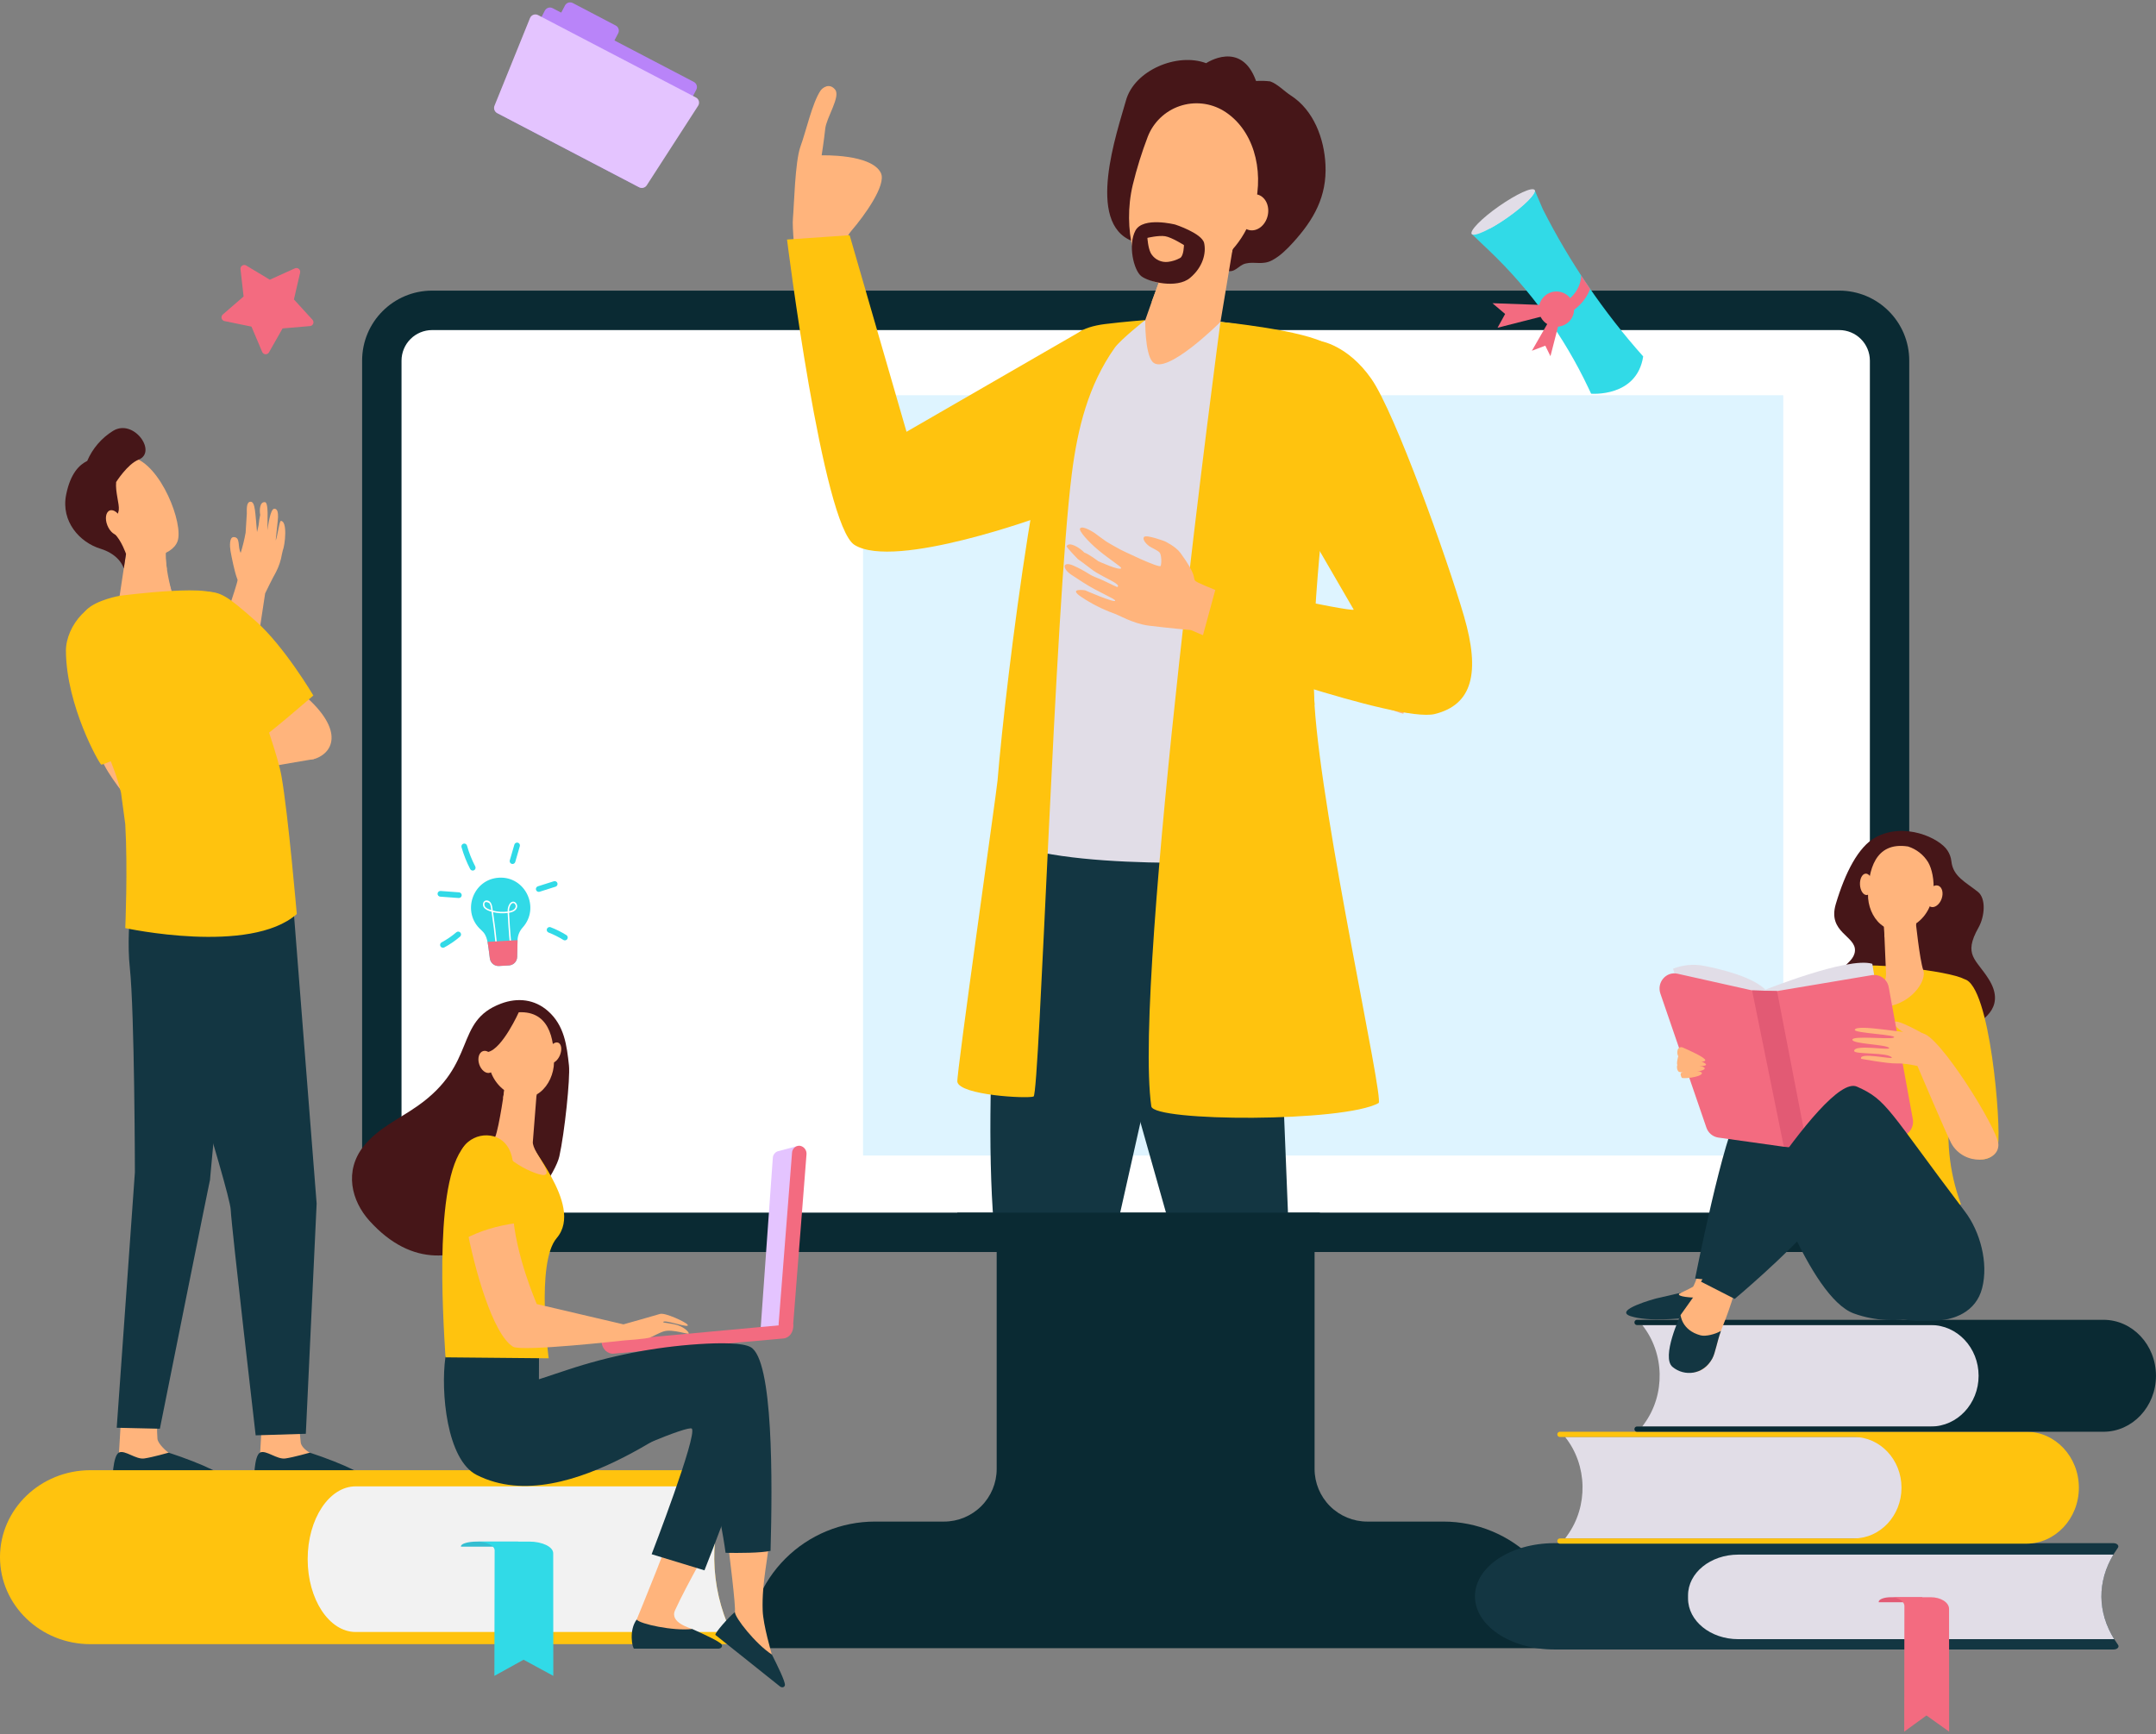<svg width="455" height="366" viewBox="0 0 455 366" fill="none" xmlns="http://www.w3.org/2000/svg">
<rect x="0" y="0" width="455" height="366" fill="#808080" stroke="none"/>
<g clip-path="url(#clip0_5469_3224)">
<path d="M173.157 19.135C171.416 21.742 170.121 27.667 168.938 30.903C167.754 34.139 167.571 43.828 167.346 45.95C167.121 48.071 167.884 54.84 167.884 54.84L176.624 56.264C176.624 56.264 177.429 51.317 179.754 48.619C182.256 45.722 187.131 39.077 185.905 36.522C183.948 32.445 173.399 32.79 173.399 32.79C173.399 32.79 173.904 29.593 174.155 27.191C174.406 24.789 177.442 20.399 176.246 18.916C175.049 17.434 173.598 18.493 173.157 19.135Z" fill="#FFB47C"/>
<path d="M304.628 321.165H288.545C285.596 321.165 282.769 319.994 280.684 317.911C278.599 315.827 277.428 313.001 277.428 310.055V261.056L210.339 260.117V310.055C210.339 313.001 209.167 315.827 207.083 317.911C204.998 319.994 202.17 321.165 199.222 321.165H184.635C181.124 321.165 177.648 321.856 174.405 323.199C171.162 324.543 168.215 326.511 165.734 328.993C163.252 331.475 161.284 334.421 159.942 337.663C158.601 340.905 157.911 344.38 157.914 347.888H331.349C331.349 340.804 328.535 334.01 323.524 328.999C318.513 323.988 311.717 321.17 304.628 321.165Z" fill="#0A2A33"/>
<path d="M55.333 74.287L53.07 68.939L47.38 67.772C47.234 67.742 47.099 67.672 46.991 67.569C46.883 67.467 46.806 67.336 46.768 67.192C46.73 67.048 46.734 66.896 46.778 66.754C46.822 66.612 46.905 66.484 47.018 66.387L51.407 62.584L50.755 56.815C50.738 56.667 50.763 56.517 50.828 56.383C50.892 56.248 50.992 56.135 51.118 56.054C51.243 55.974 51.389 55.93 51.538 55.928C51.687 55.926 51.834 55.966 51.961 56.043L56.938 59.038L62.227 56.643C62.363 56.581 62.513 56.559 62.66 56.578C62.808 56.597 62.948 56.657 63.063 56.752C63.178 56.846 63.265 56.97 63.313 57.111C63.361 57.252 63.369 57.404 63.336 57.549L62.031 63.203L65.945 67.492C66.045 67.602 66.112 67.738 66.139 67.884C66.166 68.03 66.152 68.181 66.098 68.32C66.044 68.459 65.952 68.579 65.832 68.669C65.713 68.758 65.571 68.812 65.423 68.825L59.635 69.323L56.765 74.371C56.691 74.501 56.583 74.608 56.451 74.679C56.32 74.75 56.172 74.783 56.023 74.775C55.874 74.766 55.73 74.715 55.608 74.629C55.486 74.543 55.391 74.424 55.333 74.287Z" fill="#F36B80"/>
<path d="M134.812 39.484L105.009 23.916C104.866 23.842 104.74 23.74 104.637 23.617C104.534 23.494 104.456 23.352 104.408 23.199C104.36 23.046 104.342 22.884 104.356 22.724C104.37 22.565 104.416 22.409 104.49 22.267L114.984 2.24C115.059 2.098 115.16 1.972 115.283 1.87C115.406 1.767 115.548 1.69 115.701 1.642C115.854 1.594 116.015 1.577 116.174 1.591C116.334 1.605 116.489 1.651 116.631 1.725L146.424 17.29C146.566 17.364 146.693 17.466 146.796 17.589C146.899 17.712 146.977 17.854 147.025 18.008C147.073 18.161 147.091 18.322 147.077 18.482C147.062 18.642 147.017 18.797 146.943 18.939L136.462 38.956C136.313 39.245 136.055 39.462 135.746 39.561C135.436 39.66 135.1 39.632 134.812 39.484Z" fill="#B984F9"/>
<path d="M127.224 10.603L118.155 5.851C117.868 5.701 117.652 5.443 117.556 5.133C117.459 4.824 117.489 4.489 117.639 4.202L119.234 1.152C119.385 0.866 119.643 0.651 119.952 0.555C120.26 0.459 120.595 0.49 120.881 0.64L129.95 5.388C130.232 5.538 130.445 5.793 130.541 6.098C130.638 6.403 130.61 6.733 130.465 7.018L128.874 10.068C128.801 10.212 128.7 10.34 128.578 10.445C128.455 10.55 128.313 10.629 128.16 10.679C128.007 10.728 127.845 10.747 127.684 10.734C127.524 10.721 127.367 10.677 127.224 10.603Z" fill="#B984F9"/>
<path d="M136.492 39.112C136.327 39.368 136.072 39.554 135.778 39.631C135.483 39.709 135.17 39.674 134.901 39.533L104.915 23.864C104.65 23.723 104.445 23.489 104.341 23.207C104.237 22.925 104.241 22.615 104.351 22.335L111.852 3.808C111.916 3.65 112.012 3.508 112.135 3.389C112.257 3.271 112.403 3.18 112.563 3.121C112.723 3.062 112.893 3.037 113.063 3.047C113.233 3.058 113.399 3.104 113.551 3.182L146.865 20.575C147.018 20.654 147.153 20.763 147.26 20.897C147.368 21.031 147.446 21.186 147.49 21.352C147.534 21.518 147.542 21.691 147.514 21.861C147.486 22.03 147.423 22.192 147.328 22.335L136.492 39.112Z" fill="#E4C4FF"/>
<path d="M388.148 61.342H91.198C83.037 61.342 76.422 67.953 76.422 76.109V249.5C76.422 257.655 83.037 264.266 91.198 264.266H388.148C396.308 264.266 402.924 257.655 402.924 249.5V76.109C402.924 67.953 396.308 61.342 388.148 61.342Z" fill="#0A2A33"/>
<path d="M394.617 76.112V249.49C394.617 250.338 394.45 251.178 394.125 251.962C393.8 252.745 393.324 253.457 392.724 254.057C392.124 254.657 391.411 255.133 390.627 255.457C389.843 255.782 389.003 255.949 388.154 255.949L91.203 255.949C89.492 255.949 87.85 255.271 86.638 254.063C85.426 252.855 84.742 251.217 84.737 249.506V76.128C84.737 74.415 85.418 72.772 86.63 71.561C87.842 70.349 89.486 69.669 91.2 69.669L388.154 69.669C389.865 69.67 391.506 70.348 392.717 71.556C393.929 72.763 394.612 74.402 394.617 76.112Z" fill="white"/>
<path d="M376.339 83.425H182.141V243.894H376.339V83.425Z" fill="#DEF4FF"/>
<path d="M127.125 323.906H53.452C48.378 323.906 44.266 328.168 44.266 333.428C44.266 338.688 48.378 342.951 53.452 342.951H127.132C125.444 340.061 124.554 336.775 124.553 333.429C124.552 330.083 125.44 326.797 127.125 323.906Z" fill="#FAE0B2"/>
<path d="M210.426 264.077H236.557L235.552 259.743L242.674 228.033L252.754 165.356L220.77 156.208L212.324 178.115C212.324 178.115 206.803 230.347 210.009 261.623C210.105 262.448 210.245 263.267 210.426 264.077Z" fill="#133642"/>
<path d="M273.51 264.077L271.961 259.697L268.834 181.726L261.578 157.349L224.875 158.101L223.867 177.45L248.364 264.077H273.51Z" fill="#133642"/>
<path d="M228.526 69.649L191.311 91.136L179.304 49.645L166.094 50.561C166.094 50.561 173.594 110.794 180.331 115.014C188.908 120.388 220.331 108.773 220.331 108.773L228.526 69.649Z" fill="#FFC30E"/>
<path d="M257.571 67.928C257.571 67.928 269.862 69.48 272.732 71.588C275.964 73.958 285.972 85.022 285.972 85.022C285.972 85.022 265.14 144.661 265.946 155.266C266.751 165.871 269.037 181.592 269.037 181.592C269.037 181.592 228.6 184.144 213.273 178.115C213.273 178.115 218.113 154.073 218.113 147.761C218.113 141.448 225.222 79.218 227.159 75.913C229.096 72.608 241.703 67.58 241.703 67.58L257.571 67.928Z" fill="#E1DDE7"/>
<path d="M202.037 228.362C201.776 227.094 210.349 166.927 210.516 164.792C212.251 143.609 220.195 79.178 227.653 70.226C228.546 69.395 230.767 68.698 233.196 68.401C237.286 67.899 241.675 67.564 241.675 67.564C241.675 67.564 236.474 71.673 235.231 73.43C229.687 81.284 227.405 90.396 226.179 100.108C222.624 128.272 219.389 230.976 218.124 231.445C216.735 231.937 202.611 231.174 202.037 228.362Z" fill="#FFC30E"/>
<path d="M254.544 13.337C254.544 13.337 261.947 8.338 265.077 17.098C266.068 17.034 267.062 17.06 268.048 17.176C269.571 17.691 271.042 19.275 272.398 20.142C277.234 23.238 279.465 29.247 279.726 34.765C280.052 41.462 277.277 46.361 272.878 51.197C271.573 52.624 270.191 54.016 268.492 54.925C266.44 56.023 264.816 55.153 262.889 55.619C261.259 56.01 260.694 57.725 258.78 57.109C256.096 56.242 253.279 52.872 249.949 53.38C246.62 53.889 238.95 50.887 238.93 50.877C229.069 47.035 235.728 27.963 237.626 21.195C239.387 14.84 248.443 11.036 254.544 13.337Z" fill="#461618"/>
<path d="M245.631 56.675L243.068 63.659L241.689 67.57C241.689 67.57 241.594 74.554 243.224 76.369C246.029 79.485 257.573 67.938 257.573 67.938L261.229 45.969L245.631 56.675Z" fill="#FFB47C"/>
<path d="M260.04 53.077C255.664 59.879 248.088 62.984 243.047 63.724L245.633 56.675L261.224 45.96L260.04 53.077Z" fill="#FFB47C"/>
<path d="M258.228 23.391C256.848 22.558 255.303 22.038 253.7 21.866C252.098 21.693 250.477 21.874 248.952 22.394C247.426 22.915 246.033 23.763 244.871 24.879C243.709 25.994 242.805 27.351 242.223 28.853C240.955 32.166 239.899 35.555 239.063 39.002C236.813 48.381 239.663 58.621 243.954 59.566C248.246 60.511 261.404 57.024 264.786 43.75C266.86 35.567 264.395 27.162 258.228 23.391Z" fill="#FFB47C"/>
<path d="M261.385 44.121C260.925 46.201 261.93 48.189 263.629 48.563C265.328 48.938 267.079 47.556 267.542 45.48C268.005 43.405 266.994 41.417 265.295 41.042C263.596 40.667 261.858 42.046 261.385 44.121Z" fill="#FFB47C"/>
<path d="M257.568 67.928C257.568 67.928 275.556 69.698 280.121 72.7C283.023 74.606 280.75 95.877 280.75 95.877C280.75 95.877 276.625 128.008 277.186 144.241C277.243 145.812 277.321 147.353 277.421 148.865C279.016 173.308 292.096 231.787 290.944 232.823C283.594 236.926 243.438 236.777 242.971 233.518C239.032 206.028 257.568 67.928 257.568 67.928Z" fill="#FFC30E"/>
<path d="M277.162 142.918C277.162 143.364 277.185 143.804 277.198 144.221C277.255 145.766 277.331 147.287 277.427 148.784L252.969 137.4L277.162 142.918Z" fill="#FFC30E"/>
<path d="M226.621 119.424C227.696 119.906 228.735 120.462 229.732 121.089C230.71 121.741 231.826 122.047 232.736 122.481C234.542 123.341 235.85 123.989 235.84 123.898C235.83 123.807 236.306 123.703 235.406 123.083C234.324 122.337 231.682 121.245 230.189 120.027C229.334 119.339 227.462 118.003 227.462 118.003C227.462 118.003 224.997 115.47 225.095 115.281C225.623 114.265 227.789 115.539 228.829 116.624C229.843 116.986 231.764 118.446 231.764 118.446C231.764 118.446 236.329 120.551 236.613 119.929C236.737 119.662 234.089 118.045 231.738 116.067C229.553 114.226 227.639 112.026 227.929 111.553C228.424 110.755 231.063 112.547 231.063 112.547C231.063 112.547 232.846 113.896 233.473 114.304C234.206 114.776 236.512 116.038 236.512 116.038C236.512 116.038 244.723 120.056 244.951 119.44C245.18 118.824 245.115 117.002 244.687 116.582C244.26 116.161 243.158 115.682 242.652 115.36C242 114.939 240.98 113.87 241.449 113.329C241.919 112.788 245.79 114.239 245.79 114.239C245.79 114.239 248.072 115.291 249.109 116.696C252.674 121.565 251.718 121.936 252.204 122.562C252.762 123.286 264.293 127.493 264.293 127.493C264.293 127.493 298.909 136.074 300.761 136.693L296.16 150.645C294.027 150.348 255.286 134.839 251.356 133.001C251.356 133.001 245.894 132.492 242.473 132.062C239.052 131.632 235.951 129.725 235.009 129.455C232.628 128.588 230.359 127.439 228.252 126.033C225.232 124.038 228.982 124.592 228.982 124.592C228.982 124.592 235.224 127.314 235.341 126.795C235.436 126.398 231.943 125.107 228.578 122.937C227.714 122.376 226.862 121.822 226.083 121.307C224.035 119.939 224.263 118.338 226.621 119.424Z" fill="#FFB47C"/>
<path d="M278.578 71.973C278.578 71.973 284.399 72.771 289.417 79.971C294.436 87.17 305.507 118.202 308.964 130.081C312.457 142.077 310.686 148.738 302.827 150.704C294.968 152.669 252.969 137.407 252.969 137.407L256.882 123.009C256.882 123.009 284.708 129.162 285.69 128.683L276.96 113.633C276.96 113.633 270.138 89.275 278.578 71.973Z" fill="#FFC30E"/>
<path d="M248.024 47.4C248.024 47.4 253.662 49.241 254.122 51.311C254.582 53.38 253.89 56.372 251.132 58.67C248.373 60.967 242.46 59.553 240.849 58.288C239.238 57.024 238.012 51.656 239.623 48.665C241.234 45.673 248.024 47.4 248.024 47.4Z" fill="#461618"/>
<path d="M249.861 51.731C249.861 51.731 249.825 54.039 249.052 54.453C248.257 54.89 247.384 55.17 246.482 55.277C245.821 55.353 245.151 55.248 244.544 54.974C243.937 54.699 243.417 54.264 243.039 53.716C242.965 53.612 242.899 53.503 242.84 53.39C242.266 52.24 242.148 50.209 242.148 50.209C242.148 50.209 244.529 49.632 245.908 49.864C247.288 50.095 249.861 51.731 249.861 51.731Z" fill="#FFB47C"/>
<path d="M21.453 160.037C21.589 160.591 21.799 161.125 22.076 161.624C23.876 165.059 28.044 169.967 28.044 169.967L31.272 162.335C31.272 162.335 30.747 159.939 29.834 156.517C26.72 157.365 23.749 157.857 21.453 160.037Z" fill="#FFB47C"/>
<path d="M39.96 153.418C39.96 153.418 21.956 161.566 21.372 161.396C20.997 161.295 13.989 148.986 13.914 137.41C13.878 132.065 19.171 125.645 25.077 126.906C28.051 127.558 28.012 128.415 32.401 135.119C36.79 141.823 39.96 153.418 39.96 153.418Z" fill="#FFC30E"/>
<path d="M55.332 299.245C55.332 299.245 54.904 306.662 54.901 306.679C54.745 307.62 54.125 309.938 54.125 310.805C54.125 314.021 68.682 308.073 65.421 306.646C65.124 306.519 63.579 305.541 63.465 304.449C63.331 302.761 62.94 299.349 62.94 299.349L55.332 299.245Z" fill="#FFB47C"/>
<path d="M65.387 306.617C65.387 306.617 61.969 307.594 60.218 307.845C58.467 308.096 56.158 306.02 54.922 306.581C53.559 307.197 53.618 312.74 53.618 312.74C53.618 312.74 71.948 314.318 77.097 312.685C79.135 312.04 72.375 308.908 65.387 306.617Z" fill="#133642"/>
<path d="M25.546 299.245C25.546 299.245 25.109 306.662 25.109 306.679C24.952 307.62 24.336 309.938 24.336 310.805C24.336 314.021 38.893 308.073 35.629 306.646C35.335 306.519 33.346 304.814 33.232 303.713C33.082 302.028 33.16 299.343 33.16 299.343L25.546 299.245Z" fill="#FFB47C"/>
<path d="M35.599 306.617C35.599 306.617 32.181 307.594 30.43 307.845C28.679 308.096 26.373 306.02 25.134 306.581C23.771 307.197 23.719 312.74 23.719 312.74C23.719 312.74 42.131 314.578 47.309 312.685C49.318 311.952 42.587 308.908 35.599 306.617Z" fill="#133642"/>
<path d="M30 164.147L42.819 145.303C42.875 145.137 42.992 144.801 43.168 144.283C43.82 142.416 45.157 138.525 46.328 134.653V134.611C46.697 133.258 47.476 130.899 48.229 128.614C49.067 126.079 50.108 122.93 50.144 122.393C50.111 122.301 50.052 122.135 49.971 121.917C49.501 120.636 48.865 117.586 48.64 116.262C48.497 115.418 48.356 113.365 49.312 113.365C50.815 113.365 50.098 115.415 50.792 116.696C51.232 115.296 51.58 113.868 51.836 112.423L52.087 108.418C52.136 108.115 51.829 105.905 52.883 105.905H52.935C53.881 105.977 53.861 108.327 54.239 112.3C54.367 111.843 54.49 111.293 54.585 110.784C54.643 110.079 54.752 109.378 54.911 108.689C54.722 107.581 54.833 105.834 55.955 106C56.519 106.081 56.473 108.519 56.473 108.519C56.473 108.845 56.434 111.429 56.45 111.941C56.568 111.074 57.018 107.378 57.898 107.378C58.629 107.378 58.687 108.356 58.674 109.155C58.674 109.621 58.205 113.616 58.179 114.079C58.524 113.473 58.932 109.953 59.274 109.953C60.699 109.953 60.184 114.959 59.659 116.266C59.591 116.495 59.538 116.728 59.499 116.963C59.285 118.26 58.873 119.516 58.276 120.688C57.38 122.295 56.144 124.85 55.955 125.251C55.818 126.049 55.391 128.92 54.849 132.531C54.618 134.076 54.367 135.767 54.102 137.524H54.086C54.04 137.905 53.76 139.111 52.759 143.641C51.37 149.833 51.226 150.11 51.164 150.224C50.561 151.342 36.737 171.04 36.163 171.877L35.818 172.369L30 164.147Z" fill="#FFB47C"/>
<path d="M53.849 120.196C53.849 120.196 52.809 117.406 50.953 117.4C51.277 117.293 51.623 117.268 51.959 117.329C52.295 117.389 52.611 117.532 52.877 117.745C53.764 118.475 53.849 120.196 53.849 120.196Z" fill="#FFB47C"/>
<path d="M26.903 114.802L25.25 125.753C25.25 125.753 31.541 131.052 35.222 129.934C38.301 128.995 36.201 124.778 36.201 124.778C36.201 124.778 34.57 118.932 35.062 115.868C35.555 112.805 26.903 114.802 26.903 114.802Z" fill="#FFB47C"/>
<path d="M28.087 118.114C30.346 119.172 32.751 119.881 35.222 120.219C34.991 118.687 34.857 117.064 35.053 115.868C35.288 114.454 33.572 114.118 31.658 114.167C29.15 114.392 26.92 114.819 26.92 114.819L26.594 116.924C27.014 117.409 27.52 117.812 28.087 118.114Z" fill="#FFB47C"/>
<path d="M18.962 102.18C18.701 102.18 21.447 114.415 25.697 116.52C29.946 118.625 36.282 117.527 37.472 114.239C38.776 110.595 33.989 98.113 28.015 96.529C22.041 94.945 18.962 102.18 18.962 102.18Z" fill="#FFB47C"/>
<path d="M23.88 90.93C21.442 92.435 19.529 94.657 18.405 97.292C16.814 98.084 14.886 99.798 13.96 104.419C12.822 110.103 16.866 114.483 21.154 115.803C25.442 117.123 26.121 120.007 26.121 120.007L26.597 116.911C26.597 116.911 25.638 114.105 24.203 112.707C22.768 111.309 24.885 109.278 25.071 107.616C25.211 106.339 24.314 103.859 24.51 101.75C24.51 101.75 26.893 97.96 29.241 97.025C33.246 95.428 28.237 88.297 23.88 90.93Z" fill="#461618"/>
<path d="M25.68 109.735C26.238 111.146 26.006 112.55 25.175 112.867C24.343 113.183 23.218 112.296 22.657 110.885C22.096 109.474 22.331 108.069 23.163 107.75C23.994 107.431 25.126 108.32 25.68 109.735Z" fill="#FFB47C"/>
<path d="M41.516 164.45L66.247 160.213C66.247 160.213 63.433 152.779 62.429 152.779C61.424 152.779 43.727 160.885 43.727 160.885L42.321 163.85L41.516 164.45Z" fill="#FFB47C"/>
<path d="M28.846 182.241C28.846 182.241 26.381 194.752 27.395 204.242C28.409 213.732 28.468 247.433 28.468 247.433L24.633 301.36L33.738 301.568C33.738 301.568 44.532 247.668 44.33 249.05C44.127 250.432 47.94 211.099 47.94 211.099L35.081 181.048L28.846 182.241Z" fill="#133642"/>
<path d="M30.835 181.719C30.835 181.719 29.227 192.989 31.239 197.929C33.251 202.87 48.487 251.357 48.686 255.31C48.885 259.264 53.956 302.96 53.956 302.96L64.541 302.634L66.824 254.052L62.036 193.008L57.393 177.571L30.835 181.719Z" fill="#133642"/>
<path d="M25.25 125.753C25.25 125.753 27.859 127.552 30.298 127.343C32.737 127.134 36.168 124.778 36.168 124.778L35.689 123.077C35.689 123.077 29.392 122.099 29.232 122.217C29.072 122.334 25.25 125.753 25.25 125.753Z" fill="#FFB47C"/>
<path d="M53.07 152.421C53.07 152.421 62.426 161.683 66.649 160.102C70.872 158.522 72.62 153.115 62.315 145.206C53.093 138.127 53.07 152.421 53.07 152.421Z" fill="#FFB47C"/>
<path d="M59.409 163.857C58.02 155.924 47.946 131.241 47.141 126.704C46.753 124.495 41.32 124.446 36.145 124.733C30.679 125.039 25.246 125.762 25.246 125.762C25.246 125.762 20.41 126.597 18.281 128.695C16.151 130.794 15.584 136.579 18.646 147.565C21.062 156.237 24.056 160.999 25.54 167.318C25.84 169.436 26.097 171.528 26.436 173.969C26.981 183.42 26.436 195.896 26.436 195.896C26.436 195.896 52.779 201.628 62.634 192.93C62.627 192.914 60.834 171.985 59.409 163.857Z" fill="#FFC30E"/>
<path d="M66.131 146.802C66.131 146.802 55.794 155.752 55.191 155.752C54.802 155.752 40.441 144.671 37.124 135.562C35.292 130.53 39.136 124.899 43.529 124.915C46.572 124.915 47.925 125.753 53.964 131.088C60.004 136.423 66.131 146.802 66.131 146.802Z" fill="#FFC30E"/>
<path d="M278.542 255.962H202.031V264.266H278.542V255.962Z" fill="#0A2A33"/>
<path d="M105.301 185.259C110.881 184.933 114.054 191.643 110.284 195.798C109.612 196.549 109.233 197.518 109.218 198.526L109.136 201.99C109.125 202.45 108.941 202.889 108.62 203.22C108.3 203.551 107.867 203.749 107.408 203.776L105.295 203.897C104.834 203.922 104.381 203.774 104.025 203.481C103.67 203.188 103.437 202.772 103.374 202.316C102.901 198.865 102.976 197.555 101.538 196.29C97.328 192.588 99.725 185.571 105.301 185.259Z" fill="#31DAE7"/>
<path d="M107.655 199.758C107.375 196.958 107.176 193.865 107.137 192.705C106.106 192.835 105.061 192.774 104.052 192.526C104.398 194.833 104.688 197.17 104.91 199.487L104.613 199.517C104.385 197.164 104.088 194.785 103.736 192.441C103.129 192.265 102.431 192.027 102.086 191.499C102.007 191.373 101.956 191.231 101.934 191.084C101.912 190.937 101.92 190.786 101.958 190.642C102.164 189.886 103.083 189.88 103.54 190.505C103.843 190.919 103.892 191.483 104.003 192.203C105.024 192.47 106.087 192.539 107.134 192.405C107.098 191.84 107.238 191.278 107.535 190.795C108.663 189.166 110.561 192.145 107.437 192.663C107.463 193.569 107.655 196.746 107.955 199.725L107.655 199.758ZM107.783 190.958C107.529 191.377 107.408 191.862 107.434 192.35C108.112 192.229 108.542 191.998 108.738 191.643C109.1 191.056 108.389 190.085 107.783 190.968V190.958ZM102.49 190.391C102.164 190.548 102.164 191.043 102.34 191.33C102.607 191.75 103.191 191.952 103.687 192.102C103.599 191.529 103.553 191.02 103.299 190.672C103.07 190.487 102.783 190.391 102.49 190.401V190.391Z" fill="white"/>
<path d="M109.228 198.441C109.227 198.469 109.227 198.498 109.228 198.526L109.147 201.99C109.135 202.45 108.951 202.889 108.631 203.22C108.311 203.551 107.878 203.749 107.418 203.776L105.305 203.897C104.845 203.922 104.392 203.774 104.036 203.481C103.68 203.188 103.447 202.772 103.384 202.316C103.176 200.781 103.058 199.67 102.898 198.796L109.228 198.441Z" fill="#F36B80"/>
<path d="M108.744 181.918L109.7 178.623C109.724 178.547 109.732 178.466 109.724 178.386C109.717 178.306 109.693 178.229 109.655 178.159C109.617 178.088 109.565 178.026 109.502 177.976C109.44 177.926 109.368 177.889 109.29 177.867C109.213 177.845 109.132 177.839 109.053 177.849C108.973 177.859 108.896 177.885 108.827 177.925C108.757 177.965 108.697 178.019 108.648 178.083C108.6 178.146 108.565 178.22 108.545 178.297L107.59 181.589C107.566 181.665 107.558 181.746 107.565 181.826C107.573 181.905 107.597 181.983 107.635 182.053C107.673 182.124 107.725 182.186 107.788 182.236C107.85 182.286 107.922 182.323 107.999 182.345C108.077 182.367 108.157 182.373 108.237 182.363C108.317 182.353 108.393 182.327 108.463 182.287C108.532 182.247 108.593 182.193 108.641 182.129C108.69 182.065 108.725 181.992 108.744 181.915V181.918Z" fill="#31DAE7"/>
<path d="M113.843 188.234L117.281 187.145C117.423 187.089 117.538 186.982 117.604 186.844C117.669 186.706 117.68 186.549 117.634 186.403C117.589 186.258 117.489 186.135 117.356 186.06C117.223 185.985 117.067 185.963 116.919 185.998L113.481 187.087C113.338 187.142 113.22 187.25 113.153 187.388C113.087 187.527 113.075 187.686 113.122 187.833C113.169 187.979 113.27 188.103 113.405 188.177C113.539 188.252 113.697 188.272 113.847 188.234H113.843Z" fill="#31DAE7"/>
<path d="M119.721 198.203C119.763 198.136 119.792 198.062 119.805 197.984C119.818 197.907 119.816 197.827 119.799 197.75C119.781 197.673 119.749 197.601 119.703 197.536C119.657 197.472 119.599 197.417 119.532 197.375C118.478 196.717 117.363 196.161 116.203 195.713C116.053 195.657 115.888 195.661 115.742 195.726C115.596 195.791 115.482 195.91 115.423 196.059C115.366 196.207 115.37 196.372 115.434 196.517C115.498 196.663 115.617 196.777 115.766 196.834C116.856 197.256 117.903 197.781 118.893 198.402C118.96 198.444 119.035 198.471 119.114 198.484C119.192 198.497 119.272 198.493 119.349 198.475C119.426 198.457 119.498 198.423 119.562 198.376C119.626 198.33 119.68 198.271 119.721 198.203Z" fill="#31DAE7"/>
<path d="M100.042 183.691C100.183 183.617 100.289 183.49 100.337 183.338C100.385 183.186 100.37 183.021 100.297 182.879C99.566 181.479 98.982 180.007 98.555 178.486C98.512 178.333 98.409 178.203 98.27 178.125C98.131 178.047 97.967 178.028 97.813 178.071C97.66 178.114 97.53 178.216 97.452 178.355C97.374 178.494 97.354 178.659 97.397 178.812C97.849 180.412 98.463 181.962 99.23 183.437C99.305 183.578 99.432 183.684 99.584 183.731C99.736 183.779 99.901 183.764 100.042 183.691Z" fill="#31DAE7"/>
<path d="M97.438 189C97.444 188.92 97.435 188.84 97.41 188.764C97.386 188.688 97.347 188.618 97.295 188.558C97.243 188.497 97.18 188.447 97.108 188.411C97.037 188.375 96.959 188.354 96.88 188.348L92.989 188.061C92.83 188.05 92.673 188.101 92.552 188.206C92.431 188.31 92.357 188.458 92.345 188.617C92.334 188.776 92.386 188.933 92.49 189.054C92.594 189.174 92.742 189.249 92.901 189.26L96.792 189.547C96.95 189.559 97.106 189.508 97.227 189.406C97.348 189.303 97.423 189.157 97.438 189Z" fill="#31DAE7"/>
<path d="M93.614 200.028C93.668 200.018 93.719 199.999 93.767 199.973C94.954 199.335 96.069 198.57 97.09 197.691C97.151 197.641 97.201 197.579 97.237 197.508C97.272 197.438 97.294 197.362 97.3 197.283C97.306 197.205 97.297 197.126 97.272 197.051C97.247 196.976 97.207 196.907 97.156 196.847C97.105 196.787 97.042 196.737 96.972 196.701C96.901 196.665 96.825 196.643 96.746 196.637C96.667 196.631 96.588 196.64 96.513 196.664C96.438 196.689 96.368 196.728 96.308 196.779C95.35 197.598 94.307 198.313 93.197 198.91C93.067 198.978 92.967 199.091 92.915 199.227C92.862 199.364 92.862 199.515 92.913 199.652C92.964 199.789 93.064 199.902 93.193 199.971C93.322 200.04 93.472 200.059 93.614 200.025V200.028Z" fill="#31DAE7"/>
<path d="M446.952 326.699C447.278 326.249 446.783 325.721 446.033 325.721H328.022C318.771 325.721 311.273 330.743 311.273 336.942C311.273 343.134 318.774 348.162 328.022 348.162H446.072C446.825 348.162 447.321 347.634 446.991 347.185C442.312 340.696 442.325 333.158 446.952 326.699Z" fill="#133642"/>
<path d="M446.009 328.139H366.831C360.98 328.139 356.242 331.988 356.242 336.736V337.388C356.242 342.136 360.98 345.985 366.831 345.985H446.178C442.63 340.262 442.591 333.852 446.009 328.139Z" fill="#E1DDE7"/>
<path d="M330.305 324.727H392.173C397.658 324.727 402.106 319.933 402.106 314.021C402.106 308.109 397.658 303.315 392.173 303.315H330.305C335.033 309.25 335.216 317.958 330.745 324.117L330.305 324.727Z" fill="#E1DDE7"/>
<path d="M401.29 314.015C401.29 308.103 396.793 303.309 391.243 303.309H329.179C329.107 303.307 329.037 303.29 328.972 303.261C328.907 303.232 328.849 303.19 328.8 303.137C328.752 303.085 328.714 303.024 328.689 302.957C328.665 302.89 328.654 302.819 328.657 302.748C328.654 302.607 328.707 302.47 328.805 302.367C328.903 302.265 329.037 302.205 329.179 302.201H427.636C433.76 302.201 438.723 307.49 438.723 314.015C438.723 320.532 433.76 325.828 427.636 325.828H329.179C329.037 325.824 328.903 325.764 328.805 325.662C328.707 325.559 328.654 325.422 328.657 325.281C328.654 325.21 328.665 325.139 328.689 325.072C328.714 325.005 328.752 324.944 328.8 324.892C328.849 324.839 328.907 324.797 328.972 324.768C329.037 324.739 329.107 324.722 329.179 324.72H391.243C396.793 324.727 401.29 319.933 401.29 314.015Z" fill="#FFC30E"/>
<path d="M346.578 301.096H408.45C413.935 301.096 418.383 296.302 418.383 290.39C418.383 284.478 413.935 279.684 408.45 279.684H346.578C351.307 285.619 351.493 294.327 347.022 300.486L346.578 301.096Z" fill="#E1DDE7"/>
<path d="M417.563 290.39C417.563 284.478 413.063 279.684 407.516 279.684H345.449C345.378 279.682 345.308 279.665 345.243 279.636C345.179 279.606 345.121 279.564 345.073 279.512C345.024 279.46 344.987 279.399 344.963 279.332C344.938 279.266 344.927 279.195 344.93 279.124C344.927 278.983 344.979 278.846 345.076 278.743C345.174 278.641 345.307 278.581 345.449 278.576H443.906C450.034 278.576 454.994 283.866 454.994 290.39C454.994 296.908 450.03 302.207 443.906 302.207H345.449C345.307 302.202 345.173 302.141 345.076 302.038C344.979 301.935 344.927 301.798 344.93 301.656C344.927 301.586 344.938 301.515 344.963 301.448C344.987 301.381 345.024 301.32 345.073 301.268C345.121 301.216 345.179 301.174 345.243 301.145C345.308 301.115 345.378 301.098 345.449 301.096H407.516C413.063 301.096 417.563 296.302 417.563 290.39Z" fill="#0A2A33"/>
<path d="M405.676 337.131H399.056C397.631 337.131 396.477 337.571 396.477 338.108V338.196H405.676V337.131Z" fill="#E25A74"/>
<path d="M411.328 339.601C411.328 338.235 409.6 337.131 407.467 337.131H398.969C400.599 337.131 401.904 337.968 401.904 339.005L401.865 365.5L406.56 362.091L411.344 365.5L411.328 339.601Z" fill="#F36B80"/>
<path d="M349.467 274.082L355.112 272.779C358.074 272.923 361.042 272.728 363.959 272.198C363.959 272.198 364.39 273.333 364.576 275.676C364.605 276.08 364.028 278.091 363.627 278.149C362.172 278.374 359.616 278.12 355.083 278.224C355.083 278.224 347.941 279.068 344.119 277.807C340.297 276.546 349.467 274.082 349.467 274.082Z" fill="#133642"/>
<path d="M411.817 181.771C412.143 185.03 414.879 186.2 417.442 188.27C419.16 189.661 418.867 193.416 417.553 195.765C414.22 201.677 417.057 202.404 419.741 206.745C426.208 217.197 406.172 219.507 403.794 220.286C401.417 221.065 399.803 222.007 398.397 221.85C394.158 221.384 390.277 215.362 388.125 209.792C385.973 204.223 391.2 203.926 391.464 200.729C391.729 197.532 385.617 196.841 387.431 190.799C389.387 184.261 392.159 178.721 395.837 176.736C401.923 173.448 409.319 176.886 411.001 179.526C411.446 180.2 411.726 180.969 411.817 181.771Z" fill="#461618"/>
<path d="M412.283 253.329C412.812 254.632 415.711 259.277 415.711 259.277L375.019 259.681L374.367 251.338C385.54 251.25 396.581 246.312 406.876 242.78C407.154 243.409 412.029 252.693 412.283 253.329Z" fill="#FAE0B2"/>
<path d="M383.44 221.332C383.44 221.332 385.624 205.917 389.137 204.317C392.649 202.717 411.683 204.933 414.534 206.673C417.384 208.414 412.636 226.514 411.908 231.578C411.866 231.882 411.817 232.185 411.768 232.485C410.556 239.778 411.271 247.261 413.842 254.193C403.43 257.354 400.726 259.081 389.561 258.778L385.39 234.398C385.39 234.398 382.073 222.6 383.44 221.332Z" fill="#FFC30E"/>
<path d="M404.249 194.172C404.249 194.172 405.126 202.645 405.88 204.741C406.633 206.836 403.871 211.057 399.358 212.236C394.844 213.416 398.132 207.713 398.027 205.513C397.923 203.313 397.486 192.898 397.486 192.898L404.249 194.172Z" fill="#FFB47C"/>
<path d="M404.372 195.149C403.781 195.82 403.086 196.392 402.315 196.844C400.612 197.845 399.054 198.066 397.713 197.757L397.508 192.891L404.265 194.172C404.265 194.172 404.294 194.543 404.372 195.149Z" fill="#FFB47C"/>
<path d="M402.673 178.672C404.428 179.231 405.925 180.398 406.893 181.964C408.455 184.571 409.323 192.047 403.749 195.325C398.176 198.604 394.116 193.536 394.221 188.736C394.325 183.935 395.577 177.571 402.673 178.672Z" fill="#FFB47C"/>
<path d="M392.528 186.728C392.59 187.973 393.226 188.954 393.953 188.918C394.681 188.882 395.215 187.84 395.153 186.591C395.091 185.343 394.456 184.365 393.732 184.401C393.008 184.437 392.466 185.48 392.528 186.728Z" fill="#FFB47C"/>
<path d="M406.745 188.638C406.305 189.87 406.624 191.112 407.452 191.408C408.281 191.705 409.314 190.949 409.755 189.717C410.195 188.485 409.879 187.243 409.047 186.943C408.215 186.644 407.185 187.403 406.745 188.638Z" fill="#FFB47C"/>
<path d="M414.537 206.673C414.537 206.673 411.276 208.375 409.303 213.123C407.33 217.871 414.087 242.092 415.535 243.643C416.983 245.195 420.978 245.439 421.659 241.646C422.341 237.852 420.042 207.869 414.537 206.673Z" fill="#FFC30E"/>
<path d="M395.128 203.431L400.724 236.998L378.937 240.521L372.023 209.108C372.023 209.108 389.946 201.856 395.128 203.431Z" fill="#E1DDE7"/>
<path d="M353.086 204.467C355.166 203.648 357.437 203.44 359.631 203.867C363.707 204.666 370.187 206.315 372.789 209.108C376.702 213.322 380.345 241.206 380.345 241.206L363.414 237.428L353.086 204.483V204.467Z" fill="#E1DDE7"/>
<path d="M411.332 261.91C408.485 254.007 376.22 225.243 367.68 227.456L372.268 244.999C372.268 244.999 381.758 273.812 391.247 277.243C400.737 280.675 409.434 276.768 409.434 276.768C409.434 276.768 414.179 269.813 411.332 261.91Z" fill="#133642"/>
<path d="M399.745 215.759C399.344 216.561 401.911 217.995 402.654 218.536C403.398 219.077 406.496 218.536 406.496 218.536C406.496 218.536 400.192 214.866 399.745 215.759Z" fill="#FFB47C"/>
<path d="M372.185 253.355C372.185 253.355 363.986 270.383 363.957 272.156C363.918 274.708 352.103 274.007 354.669 272.915C355.26 272.664 357.122 271.723 357.278 271.612C358.041 270.96 364.847 249.809 364.847 249.809L372.185 253.355Z" fill="#FFB47C"/>
<path d="M374.799 232.986C374.402 232.55 370.234 230.901 367.048 234.883C363.862 238.865 357.734 269.865 357.734 269.865L365.274 270.605C365.274 270.605 384.022 243.154 374.799 232.986Z" fill="#133642"/>
<path d="M350.415 209.743L360.113 237.999C360.296 238.548 360.627 239.036 361.07 239.409C361.513 239.782 362.051 240.024 362.624 240.11C371.716 241.398 376.461 242.05 376.461 242.05C376.461 242.05 378.235 242.141 380.113 242.167L400.928 239.944C401.364 239.889 401.784 239.745 402.161 239.521C402.539 239.297 402.866 238.997 403.123 238.641C403.379 238.285 403.56 237.879 403.653 237.451C403.746 237.022 403.75 236.578 403.664 236.148L398.6 208.404C398.467 207.593 398.019 206.867 397.353 206.384C396.688 205.902 395.858 205.701 395.045 205.826L375.023 209.189L369.759 209.046L354.005 205.523C351.621 204.988 349.586 207.367 350.415 209.743Z" fill="#F36B80"/>
<path d="M392.774 223.486C392.774 223.486 398.36 224.523 400.275 224.464C402.189 224.405 404.657 225.008 404.657 225.008C404.657 225.008 410.893 239.674 411.786 241.303C414.457 246.192 421.859 245.605 421.739 241.538C421.641 238.305 408.995 218.028 405.632 218.129C402.27 218.23 391.744 216.036 391.427 217.373C391.258 218.093 401.122 218.428 399.58 219.038C398.602 219.416 390.896 218.549 390.922 219.458C390.948 220.368 397.897 220.436 398.644 221.156C399.391 221.876 391.251 220.293 391.3 221.834C391.323 222.613 398.474 222.052 399.254 223.229C399.557 223.711 392.181 221.958 392.774 223.486Z" fill="#FFB47C"/>
<path d="M355.106 221.094C355.003 221.049 354.891 221.027 354.779 221.03C354.667 221.032 354.557 221.059 354.456 221.109C354.355 221.159 354.267 221.23 354.196 221.317C354.126 221.405 354.076 221.507 354.049 221.616C353.938 222.092 353.915 222.665 354.268 223.043C354.969 223.796 359.854 224.519 359.88 223.793C359.899 223.232 356.622 221.749 355.106 221.094Z" fill="#FFB47C"/>
<path d="M354.152 222.991C354.152 222.991 353.663 224.823 354.087 224.836C354.511 224.849 359.797 225.377 360.032 224.748C360.267 224.119 354.84 222.623 354.152 222.991Z" fill="#FFB47C"/>
<path d="M353.931 224.881C353.931 224.881 353.781 225.693 354.218 226.165C354.655 226.638 359.579 226.325 359.762 225.546C359.944 224.767 354.104 224.282 353.931 224.881Z" fill="#FFB47C"/>
<path d="M354.68 226.599C354.671 226.913 354.755 227.222 354.922 227.488C355.169 227.752 358.809 227.384 359.161 226.608C359.513 225.833 355.104 225.797 354.68 226.599Z" fill="#FFB47C"/>
<path d="M367.014 269.575C367.014 269.575 365.279 275.855 363.534 280.004C362.393 282.722 362.099 285.433 361.343 286.789C359.432 290.221 356.308 290.358 353.842 288.298C351.377 286.238 354.687 277.543 354.687 277.543L362.514 266.531L367.014 269.575Z" fill="#FFB47C"/>
<path d="M361.339 286.792C362.011 285.586 362.318 283.315 363.182 280.926C361.985 281.62 359.973 282.145 358.881 281.852C354.873 280.783 354.671 277.556 354.671 277.556C354.671 277.556 350.493 286.466 352.975 288.526C355.457 290.586 359.429 290.224 361.339 286.792Z" fill="#133642"/>
<path d="M375.021 209.189L381.436 242.362L377.575 242.131L376.459 242.05L369.758 209.049L375.021 209.189Z" fill="#E25A74"/>
<path d="M397.362 275.304C399.557 279.339 403.92 278.765 407.873 278.765C412.396 278.765 417.03 276.888 418.308 271.889C419.681 266.551 417.871 259.945 414.701 255.754C398.461 234.313 398.337 232.201 391.874 229.356C384.895 226.279 358.977 270.527 358.977 270.527L366.092 274.164C366.092 274.164 376.769 265.247 383.591 257.429C384.393 256.506 386.673 251.752 386.673 251.752C386.673 251.752 395.911 272.625 397.362 275.304Z" fill="#133642"/>
<path d="M154.691 311.916C154.773 311.743 154.809 311.551 154.796 311.36C154.783 311.169 154.721 310.984 154.616 310.824C154.511 310.663 154.366 310.532 154.196 310.444C154.026 310.356 153.836 310.313 153.644 310.319H19.093C8.55 310.319 0 318.538 0 328.68C0 338.822 8.55 347.041 19.093 347.041H153.68C153.873 347.048 154.064 347.005 154.236 346.916C154.407 346.827 154.553 346.695 154.658 346.534C154.764 346.372 154.826 346.186 154.839 345.993C154.851 345.801 154.814 345.608 154.73 345.434C152.109 340.237 150.74 334.5 150.733 328.68C150.727 322.86 152.082 317.119 154.691 311.916Z" fill="#FFC30E"/>
<path d="M153.845 313.731H75.058C69.463 313.731 64.93 320.614 64.93 329.1C64.93 337.574 69.463 344.47 75.058 344.47H154.266C152.014 339.67 150.812 334.446 150.739 329.146C150.667 323.845 151.726 318.59 153.845 313.731Z" fill="#F2F2F2"/>
<path d="M109.347 325.388H100.663C98.794 325.388 97.281 325.828 97.281 326.366V326.454H109.347V325.388Z" fill="#34BED1"/>
<path d="M116.748 327.859C116.748 326.493 114.465 325.388 111.68 325.388H100.547C102.67 325.388 104.388 326.226 104.388 327.262L104.336 353.732L110.493 350.326L116.771 353.732L116.748 327.859Z" fill="#31DAE7"/>
<path d="M164.259 242.969L168.498 241.851L165.622 280.193L160.531 280.362L163.098 244.36C163.121 244.036 163.246 243.728 163.454 243.478C163.663 243.228 163.944 243.05 164.259 242.969Z" fill="#E4C4FF"/>
<path d="M166.01 281.271C165.913 281.281 165.816 281.281 165.719 281.271C165.292 281.196 164.91 280.961 164.65 280.613C164.391 280.265 164.274 279.832 164.324 279.401L167.148 243.35C167.152 243.14 167.199 242.933 167.286 242.742C167.373 242.551 167.498 242.379 167.653 242.238C167.808 242.096 167.991 241.988 168.189 241.919C168.388 241.85 168.598 241.823 168.808 241.838C169.235 241.913 169.617 242.149 169.876 242.496C170.135 242.844 170.251 243.278 170.2 243.708L167.376 279.763C167.362 280.134 167.217 280.489 166.967 280.765C166.718 281.041 166.379 281.22 166.01 281.271Z" fill="#F36B80"/>
<path d="M126.947 283.191C126.945 283.217 126.945 283.243 126.947 283.269C127.077 284.736 128.215 285.834 129.484 285.72L165.335 282.516C166.607 282.402 167.527 281.118 167.396 279.652C167.396 279.59 167.396 279.531 167.374 279.469L126.947 283.191Z" fill="#F36B80"/>
<path d="M151.906 321.918C149.561 323.221 142.387 320.94 142.387 320.731C142.282 322.687 134.352 341.869 134.352 341.869V347.768C134.352 347.768 150.693 348.547 150.458 347.116C150.223 345.685 149.359 346.604 146.098 343.873C145.808 343.632 141.232 342.57 142.472 339.865C144.956 334.409 150.256 325.32 151.906 321.918Z" fill="#FFB47C"/>
<path d="M133.818 347.98H151.705C152.357 347.915 152.501 347.39 152.273 347.074C151.803 346.422 148.376 344.864 146.077 343.838C142.062 344.307 135.009 342.765 134.363 341.85C132.657 344.128 133.456 347.908 133.818 347.98Z" fill="#133642"/>
<path d="M129.896 308.148C129.655 307.422 145.298 300.79 145.999 301.546C147.235 302.888 137.52 328.054 137.52 328.054L148.667 331.457C148.667 331.457 160.269 302.383 159.793 297.068C159.317 291.752 153.506 285.707 140.928 289.572C128.35 293.437 129.896 308.148 129.896 308.148Z" fill="#133642"/>
<path d="M162.281 325.226C159.64 324.743 156.219 324.606 153.476 324.574C153.803 327.011 155.368 339.513 155.081 340.279C154.358 342.162 153.048 343.762 151.344 344.841C151.344 344.841 163.491 355.795 164.225 354.527C164.959 353.259 163.684 353.432 162.891 349.261C162.819 348.889 161.065 343.068 160.954 339.924C160.745 333.924 162.19 328.553 162.281 325.226Z" fill="#FFB47C"/>
<path d="M158.388 284.328C156.693 283.426 152.294 283.393 147.457 283.706C138.024 284.332 128.709 286.159 119.739 289.142L113.735 291.13L113.755 284.977C113.755 284.977 94.661 281.786 93.996 286.515C92.995 293.639 94.237 308.096 100.6 311.326C120.361 321.351 148.058 295.357 148.155 298.756C148.292 303.319 152.144 320.321 153.128 327.761C155.868 327.81 160.577 327.807 162.618 327.341C163.026 312.76 163.212 286.9 158.388 284.328Z" fill="#133642"/>
<path d="M150.983 345.092L164.637 355.99C165.178 356.349 165.615 356.039 165.651 355.664C165.706 354.859 164.037 351.49 162.905 349.234C159.504 347.054 155.017 341.371 155.098 340.253C153.65 341.452 150.742 344.805 150.983 345.092Z" fill="#133642"/>
<path d="M120.073 224.878C119.613 220.69 119.13 216.483 115.657 213.413C112.843 210.926 109.269 210.506 105.731 211.836C95.713 215.603 100.875 224.497 88.101 233.459C84.129 236.245 79.756 238.152 76.766 241.903C72.582 247.153 74.157 253.469 77.976 257.686C96.218 277.863 116.583 250.614 118.044 244.073C119.133 239.208 120.369 227.576 120.073 224.878Z" fill="#461618"/>
<path d="M116.369 248.44C115.447 246.747 114.437 245.104 113.343 243.516C111.797 240.769 107.799 239.38 107.799 239.38C107.799 239.38 106.462 239.407 104.929 239.482C104.876 239.673 104.777 239.849 104.639 239.993C104.065 240.423 100.762 239.866 98.626 241.297C91.474 247.424 93.454 277.12 94.015 286.499L115.795 286.704C115.795 286.704 113.049 266.525 117.475 261.34C120.563 257.745 118.58 252.511 116.369 248.44Z" fill="#FFC30E"/>
<path d="M106.551 229.336C106.551 229.336 105.354 237.881 104.516 239.957C103.678 242.033 109.114 246.475 113.647 247.821C118.18 249.167 112.264 243.236 112.45 241.017C112.636 238.797 113.451 228.303 113.451 228.303L106.551 229.336Z" fill="#FFB47C"/>
<path d="M113.22 231.298C113.351 229.561 113.449 228.287 113.449 228.287L106.548 229.336C106.548 229.336 106.372 230.34 106.18 231.758C108.978 233.381 111.495 232.866 113.22 231.298Z" fill="#FFB47C"/>
<path d="M108.715 213.729C106.918 214.229 105.359 215.352 104.316 216.897C102.636 219.458 101.485 227 107.016 230.519C112.547 234.039 116.848 229.059 116.92 224.203C116.991 219.347 115.951 212.872 108.715 213.729Z" fill="#FFB47C"/>
<path d="M118.185 222.688C117.715 223.861 116.779 224.588 116.095 224.317C115.41 224.047 115.24 222.87 115.713 221.71C116.186 220.55 117.122 219.81 117.803 220.081C118.485 220.351 118.658 221.515 118.185 222.688Z" fill="#FFB47C"/>
<path d="M109.526 213.569C109.526 213.569 106.059 221.342 103.003 222.043C99.948 222.743 100 226.648 100 226.648C100 226.648 100.069 217.617 102.935 215.544C105.801 213.472 109.526 213.569 109.526 213.569Z" fill="#461618"/>
<path d="M104.229 223.649C104.63 224.914 104.265 226.156 103.41 226.426C102.556 226.697 101.538 225.895 101.127 224.63C100.717 223.366 101.095 222.127 101.946 221.857C102.797 221.586 103.828 222.388 104.229 223.649Z" fill="#FFB47C"/>
<path d="M143.181 279.766C141.877 279.293 139.92 279.235 139.963 279.062C140.093 278.364 145.869 280.603 145.086 279.583C144.652 279.016 140.335 277.009 139.281 277.341C138.228 277.673 131.572 279.538 131.572 279.538L113.288 275.255C113.288 275.255 108.67 264.774 108.22 255.767C104.404 256.285 101.809 257.227 98.492 259.065C100.09 267.678 103.977 281.636 108.275 284.257C110.082 285.358 131.663 282.937 131.663 282.937C131.663 282.937 136.418 282.611 137.207 282.305C137.794 282.076 139.314 281.223 140.142 281.001C142.017 280.47 145.36 281.803 145.36 281.438C145.366 281.157 144.519 280.248 143.181 279.766Z" fill="#FFB47C"/>
<path d="M108.334 246.146C108.158 243.376 107.108 240.7 104.157 239.84C103.237 239.595 102.271 239.574 101.341 239.778C100.41 239.982 99.542 240.406 98.809 241.013C97.071 242.431 96.585 244.706 96.595 246.86C96.57 251.814 96.987 256.76 97.841 261.639C101.157 259.801 105.015 258.706 108.843 258.178C108.846 258.149 108.566 249.813 108.334 246.146Z" fill="#FFC30E"/>
<path d="M310.586 49.385L314.268 52.895C322.978 61.193 330.082 71.026 335.223 81.9L335.787 83.096C335.787 83.096 345.43 83.946 346.777 75.232C338.407 65.836 331.291 55.395 325.606 44.17L323.862 40.097L310.586 49.385Z" fill="#31DAE7"/>
<path d="M323.853 40.093C324.329 40.775 321.739 43.395 318.077 45.96C314.415 48.525 311.04 50.066 310.577 49.388C310.114 48.71 312.71 46.057 316.372 43.506C320.034 40.954 323.38 39.416 323.853 40.093Z" fill="#E1DDE7"/>
<path d="M323.867 40.12C323.867 40.12 316.526 46.328 313.5 46.963L314.436 48.234C315.694 47.541 316.913 46.779 318.088 45.953C321.695 43.424 324.265 40.833 323.867 40.12Z" fill="#E1DDE7"/>
<path d="M333.673 58.148C333.673 59.22 333.279 63.838 325.586 65.768C326.091 66.455 326.59 67.153 327.079 67.853C331.948 66.413 334.136 63.917 335.121 62.013C335.278 61.714 335.447 61.309 335.591 60.996C334.939 60.055 334.303 59.106 333.673 58.148Z" fill="#F36B80"/>
<path d="M326.28 64.402L314.961 63.998L317.642 66.273L316.04 69.18L326.753 66.449L326.28 64.402Z" fill="#F36B80"/>
<path d="M327.31 67.032L323.289 74.036L326.116 72.96L327.206 75.183L329.097 67.818L327.31 67.032Z" fill="#F36B80"/>
<path d="M328.843 68.939C328.106 69.013 327.364 68.865 326.711 68.515C326.059 68.165 325.526 67.629 325.18 66.974C324.834 66.32 324.692 65.577 324.771 64.841C324.851 64.105 325.148 63.41 325.625 62.844C326.102 62.278 326.737 61.867 327.449 61.663C328.161 61.46 328.918 61.474 329.622 61.703C330.326 61.932 330.946 62.366 331.402 62.949C331.858 63.532 332.13 64.238 332.182 64.976C332.224 65.455 332.17 65.938 332.024 66.397C331.879 66.855 331.644 67.281 331.334 67.648C331.024 68.016 330.644 68.32 330.217 68.541C329.79 68.763 329.323 68.898 328.843 68.939Z" fill="#F36B80"/>
</g>
<defs>
<clipPath id="clip0_5469_3224">
<rect width="455" height="365" fill="white" transform="translate(0 0.5)"/>
</clipPath>
</defs>
</svg>
